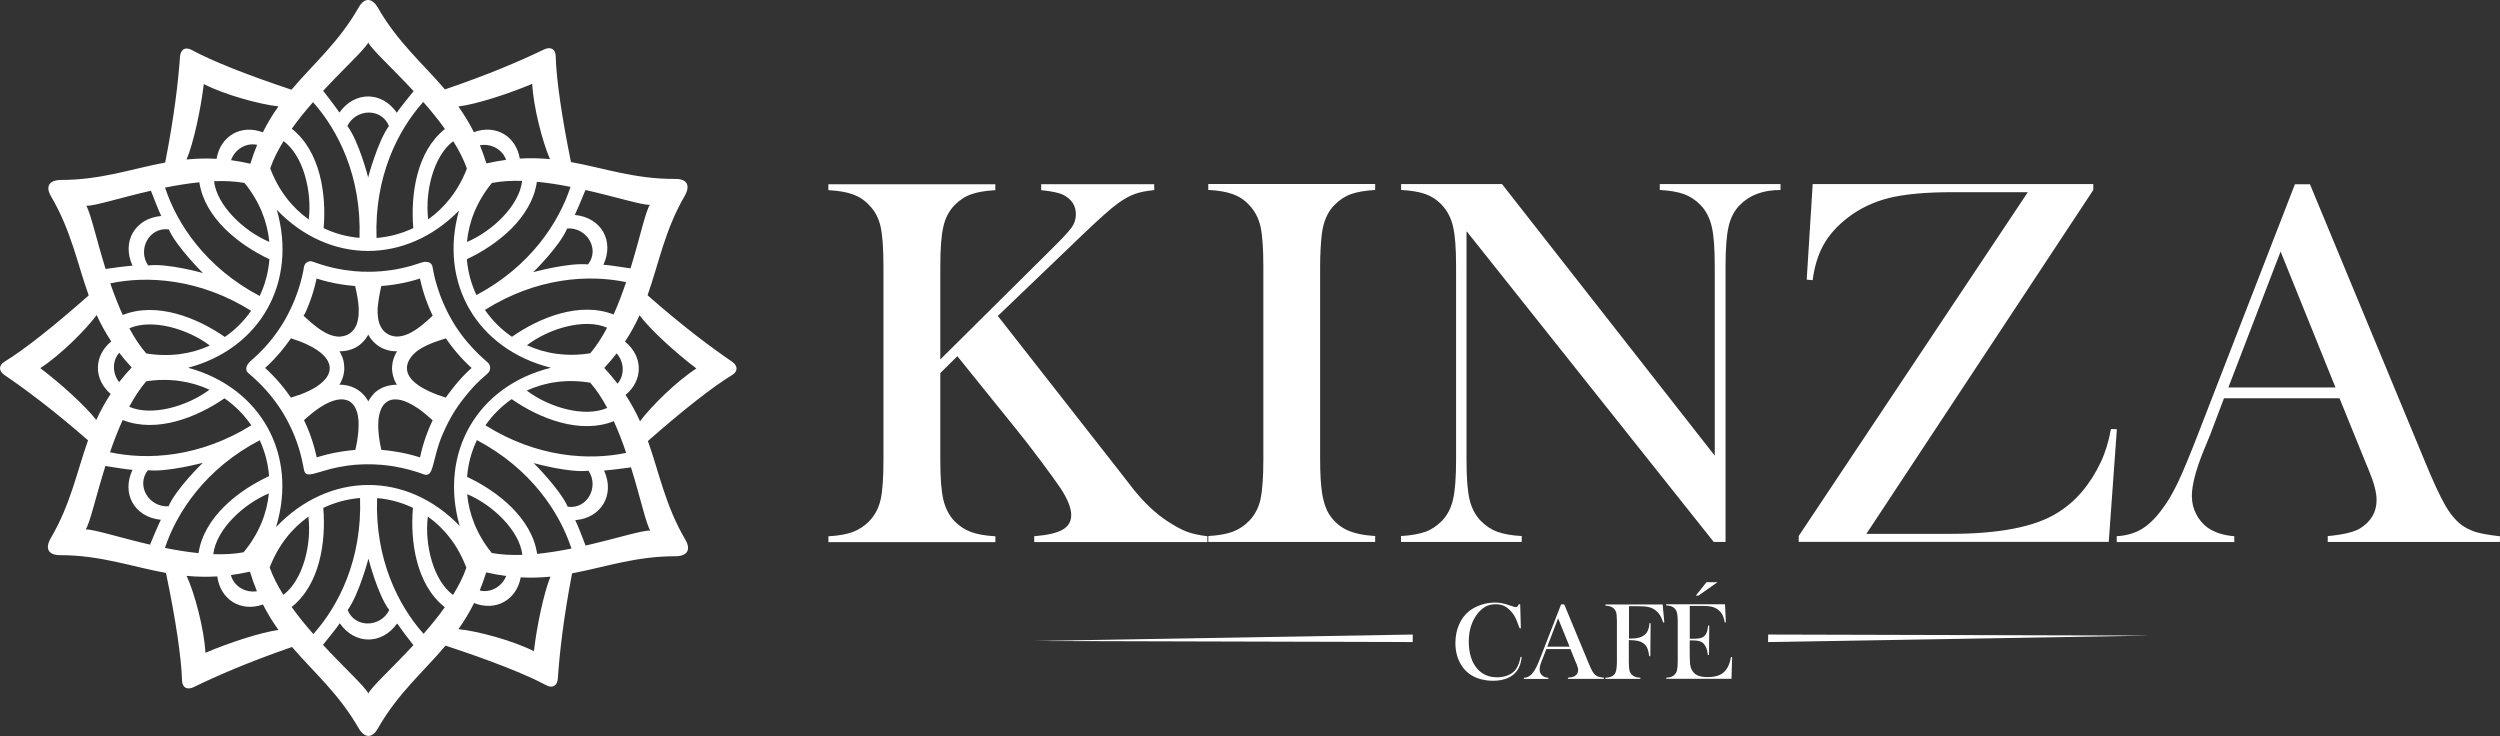 <?xml version="1.0" encoding="UTF-8"?>
<svg id="Layer_1" xmlns="http://www.w3.org/2000/svg" version="1.1" viewBox="0 0 409.39 120.52">
  <rect x="0" y="0" width="409.39" height="120.52" fill="#333333" stroke="none"/>
  <!-- Generator: Adobe Illustrator 30.0.0, SVG Export Plug-In . SVG Version: 2.1.1 Build 123)  -->
  <defs>
    <style>
      .st0 {
        fill: #fff;
      }
    </style>
  </defs>
  <path class="st0" d="M382.45,63.45l-8.99-22.26-8.55,22.26h17.55,0ZM409.39,88.75h-28.21v-.96c2.54-.24,4.33-.66,5.33-1.28,1.77-1.12,2.67-2.67,2.67-4.64,0-1.17-.39-2.74-1.21-4.71l-.74-1.8-4.12-10.14h-18.92l-2.24,5.93-1.09,2.65c-1.28,3.15-1.93,5.63-1.93,7.43,0,1.06.24,2.05.72,2.98.47.9,1.1,1.66,1.91,2.23,1.13.77,2.56,1.23,4.32,1.37v.96h-19.25v-.96c1.52-.09,2.84-.46,4-1.12,1.14-.66,2.26-1.73,3.33-3.17.92-1.17,1.81-2.68,2.7-4.54.87-1.85,2.02-4.62,3.44-8.3l15.71-40.51h2.46l18.71,45.12c1.4,3.41,2.52,5.84,3.36,7.31.82,1.47,1.73,2.56,2.68,3.31.69.51,1.48.9,2.36,1.2.89.27,2.23.5,4,.71v.96h0l.02-.02ZM296.84,30.14h45.95v.97l-37.16,56.31h13.74c8.03,0,13.88-1.14,17.54-3.44,2.95-1.8,5.32-4.55,7.1-8.29.74-1.56,1.3-3.38,1.67-5.44l.97.04-1.33,18.44h-50.77v-.96l37.52-56.3h-12.29c-4.43,0-7.94.32-10.51.97-2.56.65-4.86,1.75-6.9,3.37-1.66,1.33-2.92,2.76-3.79,4.35-.88,1.58-1.45,3.5-1.75,5.72l-.97-.09.98-15.64h0ZM240.15,37.9v37.37c0,2.95.16,5.13.5,6.53.33,1.4.93,2.56,1.83,3.49.8.82,1.72,1.43,2.73,1.8,1.02.36,2.35.6,3.98.69v.96h-19.77v-.96c1.63-.09,2.94-.33,3.98-.69,1.01-.36,1.91-.97,2.73-1.8.88-.92,1.5-2.1,1.81-3.5.34-1.42.5-3.6.5-6.52v-31.7c0-2.9-.16-5.05-.5-6.48-.33-1.42-.93-2.57-1.81-3.5-.77-.84-1.67-1.43-2.68-1.8-1.02-.36-2.36-.6-4.01-.68v-.97h16.52l34.84,44.48v-31.01c0-2.97-.16-5.13-.5-6.53-.33-1.4-.93-2.56-1.81-3.49-.82-.84-1.72-1.43-2.73-1.8-1.02-.36-2.33-.6-3.96-.68v-.97h19.77v.97c-2.86,0-5.08.84-6.69,2.49-.88.92-1.5,2.08-1.81,3.5-.34,1.42-.5,3.58-.5,6.48v45.17h-1.93l-40.43-50.83h-.05v-.02ZM225.19,30.14v.97c-1.63.09-2.94.32-3.96.68-1.01.36-1.91.97-2.73,1.8-1.12,1.14-1.8,2.74-2.05,4.78-.17,1.52-.27,3.27-.27,5.25v31.65c0,2.38.12,4.26.34,5.64.24,1.36.6,2.46,1.13,3.3.74,1.15,1.7,2,2.87,2.56s2.73.89,4.67,1.01v.96h-27.32v-.96c1.66-.09,2.99-.33,4.01-.71,1.01-.39,1.91-.98,2.68-1.78.9-.92,1.52-2.08,1.85-3.49.3-1.4.47-3.57.47-6.53v-31.67c0-2.97-.16-5.13-.47-6.53-.33-1.4-.95-2.56-1.85-3.49-.77-.84-1.67-1.43-2.71-1.8-1.02-.36-2.36-.6-3.99-.68v-.97h27.33ZM153.97,58.87l18.18-18.03c1.8-1.77,2.92-2.99,3.37-3.63.46-.65.66-1.35.66-2.13,0-1.4-.68-2.46-2.06-3.17-.72-.35-1.93-.6-3.62-.77v-.98h18.51v.97c-1.26.12-2.31.32-3.16.63-.84.29-1.75.8-2.76,1.52-1.12.79-3.03,2.51-5.76,5.11l-13.93,13.35,19.8,25.28,2.44,3.14c1.8,2.23,3.67,3.99,5.62,5.25,1.17.76,2.22,1.33,3.09,1.66.89.33,2,.58,3.36.74v.96h-28.35v-.96c2.15-.17,3.69-.52,4.64-1.07.96-.55,1.42-1.35,1.42-2.41,0-1.14-.59-2.61-1.75-4.38-.58-.87-1.66-2.35-3.23-4.47-1.59-2.13-2.92-3.83-4-5.16l-9.67-11.99-2.79,2.76v14.22c0,2.92.16,5.09.5,6.52.33,1.4.93,2.57,1.81,3.5.77.8,1.67,1.39,2.7,1.78,1.01.38,2.36.62,4.01.71v.96h-27.34v-.96c1.66-.09,2.99-.33,4.01-.71,1.01-.39,1.91-.98,2.68-1.78.9-.92,1.52-2.08,1.85-3.49.32-1.4.47-3.57.47-6.53v-31.67c0-2.97-.16-5.13-.47-6.53s-.93-2.56-1.85-3.49c-.77-.84-1.67-1.43-2.71-1.8-1.02-.36-2.36-.6-3.99-.68v-.97h27.34v.97c-1.63.09-2.95.32-3.96.68-1.02.36-1.93.97-2.74,1.8-.88.92-1.5,2.08-1.81,3.5-.34,1.42-.5,3.6-.5,6.52v15.24h0v-.02Z"/>
  <g>
    <path class="st0" d="M277.7,97.53l1.75-2.19h1.8l-3.12,2.19h-.43ZM282.48,98.96l.14,2.95h-.19c-.08-.5-.21-.9-.38-1.25-.19-.33-.43-.62-.77-.87-.29-.21-.62-.35-1-.44s-.89-.13-1.52-.13h-2.05v5.38h.54c.55,0,.96-.04,1.23-.11.27-.08.5-.19.66-.38.17-.17.29-.38.38-.62.08-.24.14-.58.19-1.04h.19l-.04,4.8h-.19c-.05-.46-.13-.82-.24-1.12-.11-.27-.25-.51-.43-.71s-.41-.34-.69-.42c-.29-.09-.66-.13-1.1-.13h-.51v2.05c0,.82.03,1.42.06,1.78.04.36.12.68.25.93.21.43.51.74.93.95.42.19.97.3,1.66.3s1.31-.09,1.8-.27.87-.46,1.18-.84c.21-.27.39-.55.52-.88.13-.33.27-.76.36-1.3h.19l-.11,3.57h-10.68v-.19c.34,0,.62-.06.82-.14.21-.08.41-.19.57-.38.19-.19.32-.43.38-.74.06-.3.11-.74.11-1.36v-6.6c0-.6-.04-1.06-.11-1.35-.06-.3-.19-.54-.38-.74-.16-.17-.35-.3-.57-.38s-.5-.12-.84-.14v-.19h9.61,0l.02.02ZM266.73,104.8v3.57c0,.6.04,1.06.09,1.35.06.29.19.54.38.74.16.17.35.3.58.38.21.08.5.13.84.14v.19h-5.72v-.19c.29,0,.57-.05.82-.13.25-.09.46-.21.6-.36.17-.19.29-.44.35-.76.06-.32.11-.77.11-1.34v-6.6c0-.38-.03-.77-.06-1.2-.05-.52-.32-.92-.77-1.18-.25-.13-.6-.21-1.05-.24v-.19h9.37l.27,2.92-.19.04c-.14-.46-.29-.8-.42-1.02-.27-.52-.68-.92-1.18-1.21-.29-.17-.63-.29-1.01-.35s-.9-.09-1.59-.09h-1.39v5.3h.35c1.06,0,1.83-.24,2.32-.71.21-.19.36-.44.47-.72s.19-.65.21-1.09h.19l-.05,5.41h-.19c-.06-.6-.19-1.07-.34-1.4s-.41-.6-.74-.8c-.24-.16-.54-.27-.89-.33s-.8-.11-1.36-.11h.03l-.03-.02ZM257.03,105.9l-1.88-4.64-1.78,4.64h3.66,0ZM262.65,111.17h-5.89v-.19c.52-.05.9-.13,1.12-.27.36-.24.55-.55.55-.97,0-.25-.08-.58-.25-.98l-.16-.36-.85-2.11h-3.95l-.47,1.23-.22.55c-.27.66-.41,1.17-.41,1.55,0,.22.05.43.14.62s.22.34.39.46c.24.16.54.27.9.29v.19h-4.01v-.19c.32,0,.59-.09.84-.24.24-.14.47-.35.69-.66.19-.25.38-.57.57-.95s.42-.96.72-1.73l3.28-8.44h.51l3.9,9.4c.29.71.52,1.22.69,1.52s.35.54.57.69c.14.11.3.19.49.25.19.05.47.11.84.14v.19h.02ZM248.94,98.96l.11,3.93h-.19c-.06-.17-.12-.3-.16-.39-.21-.58-.38-1-.51-1.28-.24-.5-.57-.96-1.01-1.37-.33-.32-.68-.55-1.04-.69-.35-.14-.76-.21-1.21-.21-.66,0-1.26.14-1.75.43-.43.27-.84.63-1.22,1.1-.38.49-.68,1.02-.93,1.64-.34.87-.51,1.85-.51,2.95,0,.93.12,1.78.35,2.53s.58,1.37,1.02,1.89c.82.95,1.91,1.42,3.28,1.42.68,0,1.28-.12,1.83-.35.54-.24.96-.57,1.26-1,.34-.5.59-1.17.74-2l.19.04c-.12.95-.36,1.69-.77,2.24-.38.54-.9.93-1.58,1.22-.66.27-1.45.42-2.33.42-.82,0-1.61-.12-2.36-.36-1.2-.39-2.14-1.1-2.81-2.14-.66-1.02-1.01-2.26-1.01-3.67,0-1.09.19-2.1.59-3.01.39-.92.95-1.67,1.66-2.23.54-.43,1.2-.77,1.94-1.02.76-.25,1.51-.38,2.27-.38s1.48.13,2.29.42l.74.24c.14.05.27.09.38.09.14,0,.27-.06.36-.19.04-.06.09-.16.16-.3l.22.05h0,0Z"/>
    <polygon class="st0" points="289.55 103.91 289.53 105.14 352.09 104.08 289.55 103.91"/>
    <polygon class="st0" points="231.33 105.14 231.35 103.91 168.8 104.97 231.33 105.14"/>
  </g>
  <path class="st0" d="M77.22,63.69c.13-.15.27-.29.4-.44.14-.15.28-.29.42-.43s.29-.29.44-.43.3-.28.45-.42c.16-.14.31-.28.47-.42l.1-.08c.13-.11.25-.23.37-.34l.03-.03c.13-.11.23-.26.29-.43.06-.16.08-.34.07-.52-.01-.21-.08-.42-.2-.59-.04-.06-.1-.12-.16-.17-.14-.11-.26-.24-.4-.36l-.24-.21c-.27-.24-.54-.49-.8-.74-.24-.23-.48-.47-.72-.72-.22-.23-.44-.46-.65-.7-.2-.22-.4-.45-.59-.68l-.06-.07c-.16-.2-.33-.4-.49-.6-.17-.22-.34-.44-.5-.66-.16-.21-.31-.43-.46-.65-.15-.21-.29-.43-.43-.64l-.05-.08c-.12-.18-.23-.37-.34-.56-.12-.21-.25-.42-.36-.63-.12-.21-.23-.41-.34-.62l-.03-.07c-.09-.18-.19-.36-.28-.55-.1-.2-.19-.4-.29-.61-.09-.2-.18-.4-.27-.6-.09-.2-.17-.4-.25-.6-.08-.2-.16-.4-.23-.59-.07-.2-.15-.39-.21-.59-.07-.2-.13-.39-.2-.59-.06-.2-.12-.39-.18-.58-.06-.19-.11-.39-.17-.58-.05-.19-.1-.39-.15-.57-.04-.17-.08-.35-.12-.51v-.05c-.03-.11-.08-.34-.12-.56l-.11-.56-.03-.16c-.02-.16-.08-.3-.17-.42-.24-.32-.7-.5-1.41-.35-.13.03-.27.07-.42.12-.17.06-.35.12-.53.18-.32.1-.64.2-.96.3-.35.1-.7.19-1.05.27-.38.09-.77.17-1.15.25-.17.03-.33.06-.5.09-.26.05-.53.09-.79.12-.49.07-.99.12-1.49.16-.32.03-.64.05-.96.06-.28,0-.57.02-.85.02-.45,0-.9,0-1.34-.02-.4-.02-.81-.04-1.21-.08-2.08-.19-4.19-.64-6.23-1.36-.52-.18-.97-.42-1.43-.12-.05.02-.09.05-.13.07-.17.12-.28.27-.35.45-.06.15-.09.32-.12.51-.02.1-.03.2-.05.3l-.04.21c-.03.17-.07.34-.11.51s-.08.34-.12.51c-.04.17-.08.34-.13.51-.04.17-.09.34-.14.5-.05.17-.1.33-.15.5-.05.17-.1.33-.16.5-.05.17-.11.33-.17.49-.06.16-.12.32-.18.49h0c-.06.17-.12.33-.19.5-.06.16-.13.33-.2.49l-.21.48c-.07.16-.14.32-.22.48s-.15.32-.23.48c-.08.16-.16.32-.24.48s-.17.32-.25.47c-.09.16-.17.31-.26.47s-.18.31-.27.47-.19.31-.29.46l-.05.08c-.08.13-.16.25-.25.38-.1.15-.21.31-.31.46-.11.15-.21.3-.32.46-.11.15-.22.3-.34.45-.11.15-.23.3-.35.45s-.24.3-.36.45-.25.3-.38.44c-.13.15-.26.29-.39.44-.13.15-.27.29-.41.43s-.28.29-.42.43-.29.29-.44.43c-.15.14-.3.28-.45.42-.16.14-.31.28-.47.42l-.08.07c-.14.12-.26.24-.36.36-.13.16-.23.31-.3.46-.08.18-.12.35-.12.51,0,.23.08.43.22.59.04.05.09.1.14.14.23.19.47.4.71.61.26.23.53.48.79.73.24.23.48.47.71.71.22.23.43.46.65.7.2.22.4.45.59.68l.03.03c.17.21.34.42.51.64s.33.44.5.66c.16.21.31.43.46.65.14.21.28.42.42.64.13.21.26.42.39.63.12.21.24.41.36.63.11.2.23.41.34.62l.02.04c.1.19.2.38.29.58.1.2.2.4.29.61.09.2.18.4.27.6.08.2.17.4.25.6.08.19.15.39.22.58h0c.07.21.14.4.21.6.07.19.13.39.19.58.06.19.12.39.18.58s.11.38.16.58c.05.19.1.38.14.57.05.19.09.38.13.57s.08.38.12.57l.03.14c.03.14.06.28.08.42l.03.15c.03.17.07.31.12.43.22.48.65.52,1.39.35.29-.07.63-.17,1.02-.28.3-.09.62-.19.98-.29.32-.09.66-.19,1.03-.28.35-.09.73-.17,1.13-.25s.82-.15,1.27-.22c.46-.07.95-.12,1.47-.17.33-.03.67-.05,1.02-.06.26-.01.52-.02.78-.02.85-.01,1.69.02,2.52.09.71.06,1.42.15,2.12.27,1.65.28,3.33.74,4.74,1.27.44.17.74.11.97-.12.11-.11.21-.27.3-.46.06-.14.13-.31.18-.49.05-.15.1-.32.15-.5.04-.16.09-.33.13-.5l.13-.5c.04-.16.08-.33.13-.5.04-.16.09-.33.13-.5.05-.16.09-.33.14-.5.05-.16.1-.33.15-.5.05-.16.11-.33.16-.5.06-.16.11-.33.18-.49v-.02c.07-.16.13-.31.19-.47.06-.16.13-.33.2-.49.07-.16.14-.32.21-.48s.14-.32.22-.48c.07-.16.15-.32.23-.48s.16-.32.24-.48c.08-.16.17-.32.25-.47.09-.16.17-.31.26-.47.09-.16.18-.31.27-.47s.19-.31.29-.46l.05-.08c.08-.13.16-.25.25-.38.1-.15.21-.31.31-.46.11-.15.21-.3.32-.45.11-.15.22-.3.34-.45.11-.15.23-.3.35-.45.12-.15.24-.29.36-.44h0c.12-.16.25-.3.37-.45.13-.15.26-.29.39-.44,0,0,.02-.04.02-.04ZM61.88,50.2c0-.18.03-.35.05-.52.02-.17.04-.35.07-.52.03-.17.05-.35.08-.52.03-.17.06-.35.09-.51.03-.18.07-.35.1-.51.04-.18.08-.35.11-.51l.06-.27c.25-.02.49-.04.74-.07s.51-.06.76-.09c.22-.03.43-.06.65-.09.42-.06.84-.14,1.26-.22.38-.08.76-.16,1.13-.25.35-.09.7-.18,1.04-.28.25-.07.5-.15.75-.23.03.15.06.29.1.44.04.19.09.38.14.57s.1.38.15.57.11.39.17.58c.06.19.12.39.18.58.06.2.13.39.2.59s.14.39.22.59.15.4.23.59l.08.19c.06.14.11.27.17.41.09.2.18.4.27.6.06.13.12.25.18.37l-.17.16c-.15.14-.3.28-.46.42-.15.14-.31.28-.47.42s-.32.28-.49.41c-.17.14-.34.27-.51.41-.18.14-.36.27-.55.4-.2.14-.4.26-.61.38-.23.13-.46.26-.69.36-.29.13-.58.24-.88.32-.18.05-.37.08-.55.11-.15.02-.29.03-.43.03-.44,0-.86-.08-1.29-.27-.37-.17-.68-.4-.93-.66-.18-.2-.33-.41-.46-.65-.06-.12-.12-.24-.17-.36-.03-.08-.06-.16-.09-.24-.06-.18-.11-.38-.15-.57-.04-.18-.06-.37-.08-.56-.02-.18-.03-.36-.04-.55v-.54c0-.18,0-.35.03-.53v.02h.01ZM49.87,51.49c.07-.16.15-.32.22-.48l.21-.48c.07-.16.13-.32.2-.49.06-.16.13-.32.19-.49.06-.16.12-.33.18-.49s.12-.33.17-.49c.06-.16.11-.33.16-.5s.1-.33.15-.5c.05-.17.1-.33.14-.5.05-.17.09-.33.13-.5s.08-.34.12-.51c.03-.15.07-.3.1-.45,1.37.44,2.74.76,4.13.97.23.04.46.07.69.1.5.07,1,.12,1.5.16l.07.31c.04.18.08.37.12.57.04.18.08.37.11.56.03.18.07.37.1.56.03.18.06.37.08.56.02.18.04.37.06.55s.03.36.04.55v.54c0,.18,0,.36-.02.53,0,.18-.03.35-.06.52-.03.17-.06.34-.1.51-.04.17-.09.34-.15.5l-.03.08c-.05.14-.12.27-.19.4-.09.16-.19.32-.31.46-.13.16-.27.3-.43.43-.18.15-.39.27-.62.38h-.02c-.35.16-.7.24-1.06.27-.79.05-1.6-.19-2.38-.59-.48-.25-.95-.55-1.4-.89-.34-.25-.66-.51-.98-.78-.29-.25-.57-.5-.84-.75-.15-.14-.3-.27-.44-.4l.1-.22h.06ZM48.95,64.67c-.29.11-.59.21-.9.31-.14.04-.28.09-.42.13-.07-.1-.13-.19-.2-.29-.15-.22-.31-.44-.47-.66-.17-.22-.34-.44-.51-.66-.18-.23-.36-.45-.55-.67-.2-.23-.4-.46-.6-.69-.21-.24-.43-.47-.66-.7l-.72-.72c-.17-.16-.34-.32-.51-.47l.17-.15c.15-.14.3-.28.45-.42s.29-.28.43-.43c.14-.14.28-.29.42-.43s.27-.29.4-.44c.13-.15.26-.29.39-.44.13-.15.25-.29.38-.44.12-.15.24-.3.36-.45s.24-.3.35-.45c.11-.15.23-.3.34-.45s.22-.3.33-.45c.07-.1.14-.2.21-.3,1.03.32,1.93.66,2.72,1.04.64.3,1.2.62,1.67.95.36.25.67.51.93.77.22.22.41.45.56.68.13.2.24.41.32.62.07.19.12.38.14.57.02.18.02.36,0,.54-.02.17-.06.34-.12.51-.06.16-.13.32-.22.48-.09.15-.19.31-.32.46-.12.15-.25.29-.4.44-.14.14-.3.28-.48.42-.17.13-.36.27-.55.4-.2.13-.4.25-.63.38-.22.12-.45.24-.7.36-.24.12-.5.23-.76.34-.26.11-.54.22-.83.33,0,0-.02-.02-.02-.02ZM58.7,70.32c0,.17-.02.35-.04.53-.02.17-.03.34-.06.52-.02.17-.05.34-.07.52-.03.17-.05.34-.08.52-.03.17-.06.34-.1.51-.03.17-.07.34-.11.51l-.06.25c-.27.02-.54.05-.81.07-.46.05-.93.11-1.4.19-.41.07-.83.14-1.25.22-.38.08-.75.16-1.13.25l-.22.06c-.27.07-.54.14-.81.22-.23.07-.47.14-.7.21-.03-.14-.06-.27-.09-.41-.04-.19-.09-.38-.14-.57s-.1-.38-.15-.58c-.05-.19-.11-.39-.17-.58-.06-.19-.12-.39-.18-.58-.06-.2-.13-.39-.2-.59s-.14-.39-.21-.59-.15-.4-.23-.59c-.08-.2-.16-.4-.25-.6s-.18-.4-.27-.6c-.06-.14-.12-.27-.19-.4l.15-.14c.16-.14.31-.28.47-.42s.33-.28.49-.41c.17-.14.34-.28.51-.41.18-.14.36-.27.54-.4.2-.14.39-.27.58-.39.22-.14.43-.26.64-.38.24-.14.48-.25.72-.36.3-.13.59-.24.86-.32.54-.16,1.03-.21,1.47-.17.27.03.53.09.77.19.37.16.69.42.95.77.13.18.25.39.36.63.08.18.15.38.21.59.05.18.09.37.12.57.03.18.05.36.07.55.02.17.03.36.03.54v.54c0,.17,0,.35-.02.53ZM61.19,64.51c-.14.14-.26.29-.38.44-.11.15-.22.3-.32.46-.06.1-.12.21-.18.31-.08-.14-.16-.29-.25-.42-.16-.24-.34-.46-.53-.67-.27-.29-.57-.54-.87-.75-.15-.1-.3-.19-.45-.27-.7-.38-1.65-.64-2.63-.61.08-.12.15-.24.21-.37.08-.16.16-.32.22-.48.07-.16.12-.33.17-.49.05-.17.09-.34.12-.51s.05-.35.07-.52c0-.18.02-.36,0-.53,0-.18-.02-.37-.04-.55-.03-.19-.06-.38-.11-.56-.05-.2-.11-.39-.19-.58-.08-.21-.18-.41-.28-.61-.05-.09-.11-.19-.17-.28.32,0,.65,0,.96-.06.37-.06.73-.15,1.06-.27.21-.08.41-.16.59-.26.05-.03.11-.06.16-.09.21-.12.4-.25.58-.39.1-.08.2-.16.29-.25.06-.06.12-.11.18-.17.14-.14.27-.29.39-.44.12-.15.22-.3.32-.46.07-.11.13-.22.19-.34.08.15.17.31.27.45.16.24.34.46.54.67.09.09.18.19.28.28.19.17.38.33.6.48.13.09.27.17.41.25.29.15.58.26.87.36.58.19,1.17.26,1.76.24h0c-.08.13-.16.26-.23.39-.08.16-.15.32-.22.48-.06.16-.12.33-.17.49-.03.1-.05.2-.08.3-.02.07-.03.14-.04.21-.03.17-.06.34-.07.52-.01.11-.02.23-.02.34v.19c0,.18.02.36.05.55.03.19.07.38.12.57.05.2.12.39.19.58.08.21.18.41.29.61.05.08.1.17.15.25-.34,0-.68.03-.99.08-.37.06-.72.15-1.05.27-.26.1-.52.21-.75.35-.21.12-.4.25-.58.39-.17.13-.32.27-.47.42h.03ZM70.75,69.04c-.07.16-.15.32-.22.48s-.14.32-.21.48-.13.32-.2.49c-.06.16-.13.32-.19.49-.06.16-.12.33-.18.49-.06.16-.12.33-.17.49-.06.16-.11.33-.16.5s-.1.33-.15.5-.1.33-.14.5c-.05.17-.09.34-.13.5-.04.17-.08.34-.12.51-.03.14-.07.28-.1.43-1.42-.46-2.91-.79-4.4-1.01-.65-.1-1.29-.17-1.93-.22l-.06-.28c-.04-.19-.08-.38-.12-.57-.04-.19-.07-.38-.1-.56-.03-.19-.06-.38-.08-.56-.03-.19-.05-.37-.07-.55-.02-.19-.03-.37-.05-.55,0-.19-.02-.37-.03-.54v-.54c0-.18,0-.36.02-.53,0-.18.03-.36.05-.52.02-.18.05-.35.09-.51.04-.18.08-.34.13-.5.05-.17.12-.34.18-.49.08-.17.16-.33.26-.47.11-.17.23-.31.37-.44.17-.16.35-.3.55-.4.32-.16.69-.25,1.09-.26.63-.01,1.36.16,2.18.55.5.23,1.04.55,1.62.94.35.24.7.51,1.07.81.29.23.59.49.89.76.13.12.27.24.41.37l-.11.24v-.03h.01ZM76.16,61.28l-.06.06c-.12.12-.24.25-.36.37-.13.14-.27.29-.4.44-.13.14-.26.29-.39.44-.13.15-.25.29-.37.44-.12.15-.24.3-.36.45s-.24.3-.35.45c-.12.15-.23.3-.34.45-.11.15-.22.3-.33.45-.07.09-.13.19-.2.28-.9-.28-1.82-.61-2.66-1-.65-.3-1.25-.62-1.77-.98-.36-.24-.68-.5-.95-.77-.22-.22-.4-.44-.55-.68-.13-.2-.23-.4-.3-.61-.06-.18-.11-.37-.12-.57-.02-.17-.01-.35.01-.53.02-.17.06-.33.12-.51.05-.16.12-.32.21-.48.08-.15.18-.31.29-.46.04-.05.07-.1.11-.15.08-.1.16-.2.25-.29.14-.15.29-.29.45-.42.17-.14.35-.28.54-.4.2-.13.41-.26.62-.38.23-.13.47-.25.71-.36.26-.12.53-.23.79-.34.29-.12.58-.22.87-.32.32-.11.64-.21.93-.3l.47-.15c.07.11.15.21.22.32.16.22.32.44.48.66l.18.24.33.42c.18.23.37.45.55.67.2.23.4.46.6.69.22.24.44.47.66.7l.07.07c.21.22.43.43.65.64.15.15.31.29.47.44l-.19.17c-.15.14-.3.28-.45.42-.15.14-.29.28-.43.43h0Z"/>
  <path class="st0" d="M119.88,59.23c-3.38-2.31-8.1-5.82-13.84-10.88,1.88-5.3,2.79-10.6,6.12-16.34.91-1.63.36-2.72-1.55-2.71-6.58.05-11.6-1.76-17.11-2.76-1.51-7.4-2.41-13.62-2.5-17.35-.03-1.16-.84-1.6-1.91-1.09-3.67,1.78-9.04,4.1-16.23,6.54-3.62-4.25-7.72-7.69-11-13.41-.95-1.6-2.18-1.68-3.12-.02-3.28,5.74-7.38,9.19-11.01,13.48-7.2-2.39-13.07-4.72-16.36-6.52-1.02-.55-1.81-.08-1.89,1.11-.29,4.07-.96,9.88-2.43,17.34-5.49,1.02-10.52,2.86-17.12,2.85-1.86.03-2.54,1.05-1.57,2.69,3.33,5.68,4.27,10.94,6.17,16.21-5.65,5.01-10.59,8.91-13.79,10.86-.99.6-.97,1.53,0,2.19,3.35,2.27,8.01,5.74,13.68,10.69-1.86,5.21-2.83,10.44-6.14,16.08-.92,1.62-.37,2.72,1.53,2.72,6.69,0,11.76,1.9,17.37,2.91,1.57,7.51,2.52,13.84,2.63,17.62.03,1.16.84,1.6,1.91,1.08,3.64-1.78,8.97-4.11,16.1-6.57,3.61,4.21,7.67,7.64,10.93,13.33.95,1.6,2.18,1.68,3.12.02,3.3-5.79,7.44-9.24,11.09-13.57,7.26,2.38,13.18,4.7,16.5,6.49,1.02.55,1.81.07,1.89-1.12.27-4.04.91-9.81,2.33-17.21,5.44-1.02,10.44-2.82,16.98-2.8,1.86-.03,2.54-1.05,1.58-2.69-3.32-5.67-4.26-10.92-6.14-16.18,5.65-4.98,10.59-8.86,13.78-10.8.99-.6.97-1.52,0-2.19h0ZM95.87,31.11c5.03,1.14,9.25,2.49,10.55,2.43-.71,1.04-1.63,5.41-3.17,10.41-1.23-.19-3.73-.57-4.44-.6,1.82-3.87-.33-7.74-4.69-8.15.46-.92,1.44-3.33,1.75-4.08h0ZM101.12,62.82c-.65-.85-1.37-1.71-2.17-2.57.75-.8,1.42-1.6,2.03-2.38,1.27,1.42,1.33,3.59.14,4.96h0ZM87.96,90.7c-.88-5.88-6.49-10.27-11.47-12.61.16-2.11.71-4.15,1.61-6.02,8.89,4.71,13.55,11.87,15.48,17.76-1.84.37-3.74.68-5.61.87,0,0-.01,0,0,0ZM74.19,97.43c-3.27-2.4-4.69-8.33-4.13-12.84,2.69,1.91,4.93,4.7,6.31,8.38-.51,1.48-1.27,2.98-2.19,4.46,0,0,.01,0,.01,0ZM45.21,86.3c3.6-11.89-2.51-22.83-14.4-26.08,11.83-3.14,17.92-14,14.52-25.86,8.59,8.95,21.15,8.96,29.83.13-3.34,11.91,3.01,22.72,15.06,25.73-12.08,2.99-18.35,13.92-14.95,25.9-8.68-9.01-21.38-8.92-30.05.18h-.01ZM60.34,91.5s1.49,5.86,3.4,8.4c-1.43,2.89-5.62,2.97-6.81,0,1.86-2.57,3.4-8.4,3.4-8.4h0ZM46.4,97.41c-.93-1.48-1.71-2.99-2.24-4.48,1.4-3.64,3.65-6.42,6.34-8.32.56,4.49-.86,10.38-4.1,12.8ZM39.89,90.44c-1.54.29-3.22.37-4.96.31.47-4.03,4.9-8.2,9.1-9.95-.32,3.28-1.63,6.61-4.14,9.64ZM40.93,93.61c.35,1.15.73,2.21,1.14,3.21-1.89.3-3.8-.83-4.26-2.65,1-.13,2.04-.32,3.12-.56ZM18.01,74.06c.61-1.77,1.3-3.57,2.08-5.28,5.53,2.2,12.14-.43,16.67-3.55,1.74,1.2,3.22,2.71,4.39,4.42-8.55,5.3-17.09,5.72-23.14,4.41ZM33.21,75.79s-4.35,4.2-5.61,7.12c-3.22.19-5.37-3.4-3.38-5.91,3.15.35,8.98-1.21,8.98-1.21h.01ZM19.53,57.77c.61.8,1.28,1.6,2.03,2.4-.75.81-1.43,1.61-2.05,2.4-1.13-1.42-1.15-3.5.02-4.81h0ZM32.64,29.85c.89,5.88,6.5,10.26,11.48,12.6-.16,2.11-.71,4.15-1.6,6.02-8.89-4.7-13.56-11.86-15.49-17.75,1.84-.37,3.74-.68,5.61-.87ZM46.43,23.1c3.27,2.4,4.69,8.33,4.13,12.84-2.69-1.91-4.93-4.7-6.31-8.38.51-1.48,1.27-2.98,2.19-4.46h0ZM41,26.81c-1.1-.25-2.15-.45-3.17-.58.63-1.79,2.5-2.91,4.28-2.51-.4.96-.77,1.99-1.11,3.09ZM40.05,29.97c2.46,3.03,3.74,6.36,4.05,9.64-4.17-1.76-8.57-5.92-9.05-9.94,1.75-.06,3.44.01,5,.29h0ZM27.64,37.57c1.3,2.9,5.59,7.14,5.59,7.14,0,0-5.82-1.64-8.98-1.24-1.79-2.68.23-6.35,3.4-5.9,0,0-.01,0-.01,0ZM41.12,50.89c-1.15,1.66-2.6,3.12-4.3,4.29-4.53-3.15-11.17-5.82-16.72-3.6-.77-1.68-1.44-3.44-2.04-5.18,6.05-1.27,14.56-.81,23.06,4.49ZM34.3,63.82c-3.63,2.71-9.44,4.41-13.14,2.79.83-1.54,1.75-2.96,2.78-4.17,3.86-.59,7.38,0,10.37,1.38,0,0,0,0-.01,0ZM23.95,57.88c-1.03-1.18-1.95-2.59-2.77-4.12,3.71-1.63,9.56.09,13.18,2.82-2.99,1.38-6.53,1.93-10.41,1.3ZM60.28,29.03s-1.49-5.86-3.4-8.4c1.43-2.89,5.62-2.97,6.81,0-1.86,2.57-3.4,8.4-3.4,8.4h0ZM74.22,23.12c.93,1.48,1.71,2.99,2.24,4.48-1.4,3.64-3.65,6.42-6.34,8.32-.56-4.49.86-10.38,4.1-12.8ZM93.43,30.59c-1.93,5.88-6.57,13.02-15.41,17.73-.86-1.83-1.4-3.82-1.57-5.87,4.99-2.35,10.62-6.77,11.47-12.68,1.84.17,3.7.47,5.51.83h0ZM96.3,43.3c-3.16-.33-8.98,1.27-8.98,1.27,0,0,4.33-4.23,5.56-7.16,3.22-.21,5.39,3.37,3.41,5.89h.01ZM76.47,39.62c.3-3.28,1.59-6.62,4.08-9.66,1.54-.3,3.21-.39,4.95-.34-.44,4.03-4.85,8.23-9.04,10.01h.01ZM79.65,26.76c-.32-1.05-.68-2.04-1.06-2.97,1.84-.34,3.71.69,4.28,2.39-1.03.14-2.1.33-3.22.58ZM96.67,62.68c1.03,1.18,1.94,2.59,2.77,4.12-3.72,1.63-9.56-.09-13.18-2.84,2.99-1.38,6.53-1.93,10.41-1.29h0ZM96.67,57.85c-3.85.62-7.38.06-10.38-1.32,3.61-2.74,9.41-4.47,13.13-2.87-.82,1.55-1.73,2.97-2.75,4.18h0ZM79.62,93.73c1.14.26,2.23.46,3.27.59-.68,1.75-2.56,2.82-4.33,2.37.38-.93.73-1.91,1.06-2.96ZM80.54,90.57c-2.46-3.03-3.74-6.37-4.04-9.65,4.17,1.76,8.57,5.93,9.04,9.94-1.75.06-3.44-.02-5-.3h0ZM92.97,82.98c-1.29-2.9-5.58-7.15-5.58-7.15,0,0,5.82,1.64,8.98,1.25,1.79,2.68-.23,6.35-3.4,5.9ZM79.49,69.65c1.16-1.66,2.61-3.12,4.3-4.29,4.53,3.15,11.17,5.82,16.72,3.61.77,1.68,1.44,3.44,2.03,5.19-6.06,1.27-14.56.8-23.05-4.51ZM100.48,51.5c-5.54-2.17-12.14.5-16.65,3.65-1.75-1.19-3.24-2.69-4.42-4.4,8.51-5.35,17.05-5.82,23.12-4.55-.6,1.77-1.27,3.58-2.05,5.3ZM87.16,13.72c.18,3.81,1.68,9.52,2.9,12.34-1.57-.15-3.2-.2-4.94-.09-.62-3.68-3.93-5.65-7.52-4.33-.78-1.54-1.63-2.92-2.54-4.2,2.85-.34,8.25-2.08,12.09-3.71h.01ZM72.87,21.11c-4.66,3.7-5.65,10.75-5.19,16.24-1.91.91-3.95,1.45-6.02,1.62-.36-10.05,3.51-17.67,7.65-22.28,1.24,1.41,2.46,2.9,3.55,4.43h.01ZM60.31,6.96c.54,1.13,3.86,4.12,7.42,7.96-.78.96-2.37,2.94-2.75,3.54-2.43-3.51-6.86-3.59-9.4-.03-.57-.86-2.15-2.91-2.66-3.56,3.51-3.78,6.79-6.76,7.39-7.91ZM58.86,38.95c-2.02-.17-4.01-.7-5.86-1.59.47-5.5-.53-12.58-5.22-16.28,1.07-1.5,2.26-2.97,3.48-4.35,4.12,4.61,7.97,12.21,7.61,22.22h0ZM33.38,13.77c3.42,1.76,9.19,3.33,12.22,3.65-.92,1.29-1.78,2.68-2.56,4.25-3.52-1.35-6.93.54-7.58,4.34-1.73-.1-3.35-.05-4.91.11,1.13-2.63,2.32-8.19,2.82-12.34h.01ZM24.71,31.22c.45,1.16,1.36,3.51,1.7,4.15-4.26.36-6.54,4.16-4.71,8.14-1.03.06-3.6.41-4.41.53-1.53-4.93-2.47-9.25-3.17-10.35,1.25.09,5.5-1.29,10.6-2.46h-.01ZM6.59,60.29c3.21-2.07,7.42-6.23,9.24-8.7.65,1.43,1.43,2.87,2.39,4.32-2.86,2.35-2.94,6.15-.1,8.6-.94,1.43-1.71,2.85-2.35,4.27-1.77-2.3-5.9-6.03-9.18-8.5h0ZM24.57,89.19c-5.03-1.17-9.23-2.54-10.54-2.49.71-1.03,1.66-5.4,3.23-10.39,1.22.2,3.72.6,4.44.63-1.84,3.85.28,7.74,4.64,8.18-.47.92-1.46,3.32-1.77,4.07ZM42.53,72.09c.85,1.84,1.38,3.83,1.53,5.88-5.01,2.32-10.66,6.7-11.55,12.61-1.84-.19-3.7-.49-5.5-.86,1.96-5.87,6.65-12.98,15.52-17.63ZM33.64,106.9c-.2-3.93-1.81-9.9-3.08-12.6,1.59.15,3.25.2,5.02.09.51,3.81,3.85,5.89,7.48,4.6.78,1.53,1.63,2.9,2.54,4.17-2.87.38-8.18,2.12-11.96,3.74ZM47.75,99.41c4.66-3.7,5.65-10.75,5.19-16.24,1.91-.91,3.95-1.45,6.02-1.62.36,10.05-3.51,17.67-7.65,22.28-1.24-1.41-2.46-2.9-3.55-4.43h0ZM60.31,113.56c-.54-1.13-3.86-4.12-7.42-7.96.78-.96,2.37-2.94,2.75-3.54,2.43,3.51,6.86,3.59,9.4.03.57.86,2.15,2.91,2.66,3.56-3.51,3.78-6.79,6.76-7.39,7.91ZM61.76,81.57c2.02.17,4.01.7,5.86,1.59-.47,5.5.53,12.58,5.22,16.28-1.07,1.5-2.26,2.97-3.48,4.35-4.12-4.61-7.97-12.21-7.61-22.22,0,0,0,0,.01,0ZM87.43,106.64c-3.48-1.77-9.37-3.33-12.36-3.61.92-1.3,1.78-2.7,2.56-4.28,3.52,1.4,6.94-.45,7.64-4.2,1.71.09,3.32.03,4.87-.12-1.1,2.69-2.24,8.14-2.71,12.21ZM95.89,89.33c-.44-1.16-1.36-3.52-1.69-4.15,4.26-.35,6.54-4.15,4.72-8.13,1.03-.06,3.6-.41,4.41-.52,1.53,4.93,2.46,9.26,3.16,10.36-1.25-.09-5.5,1.28-10.6,2.45h0ZM104.81,68.99c-.65-1.43-1.42-2.87-2.37-4.32,2.89-2.39,2.92-6.28-.09-8.73.96-1.45,1.73-2.89,2.38-4.32,1.67,2.29,5.94,6.18,9.31,8.72-3.2,2.05-7.39,6.17-9.23,8.64h0Z"/>
</svg>